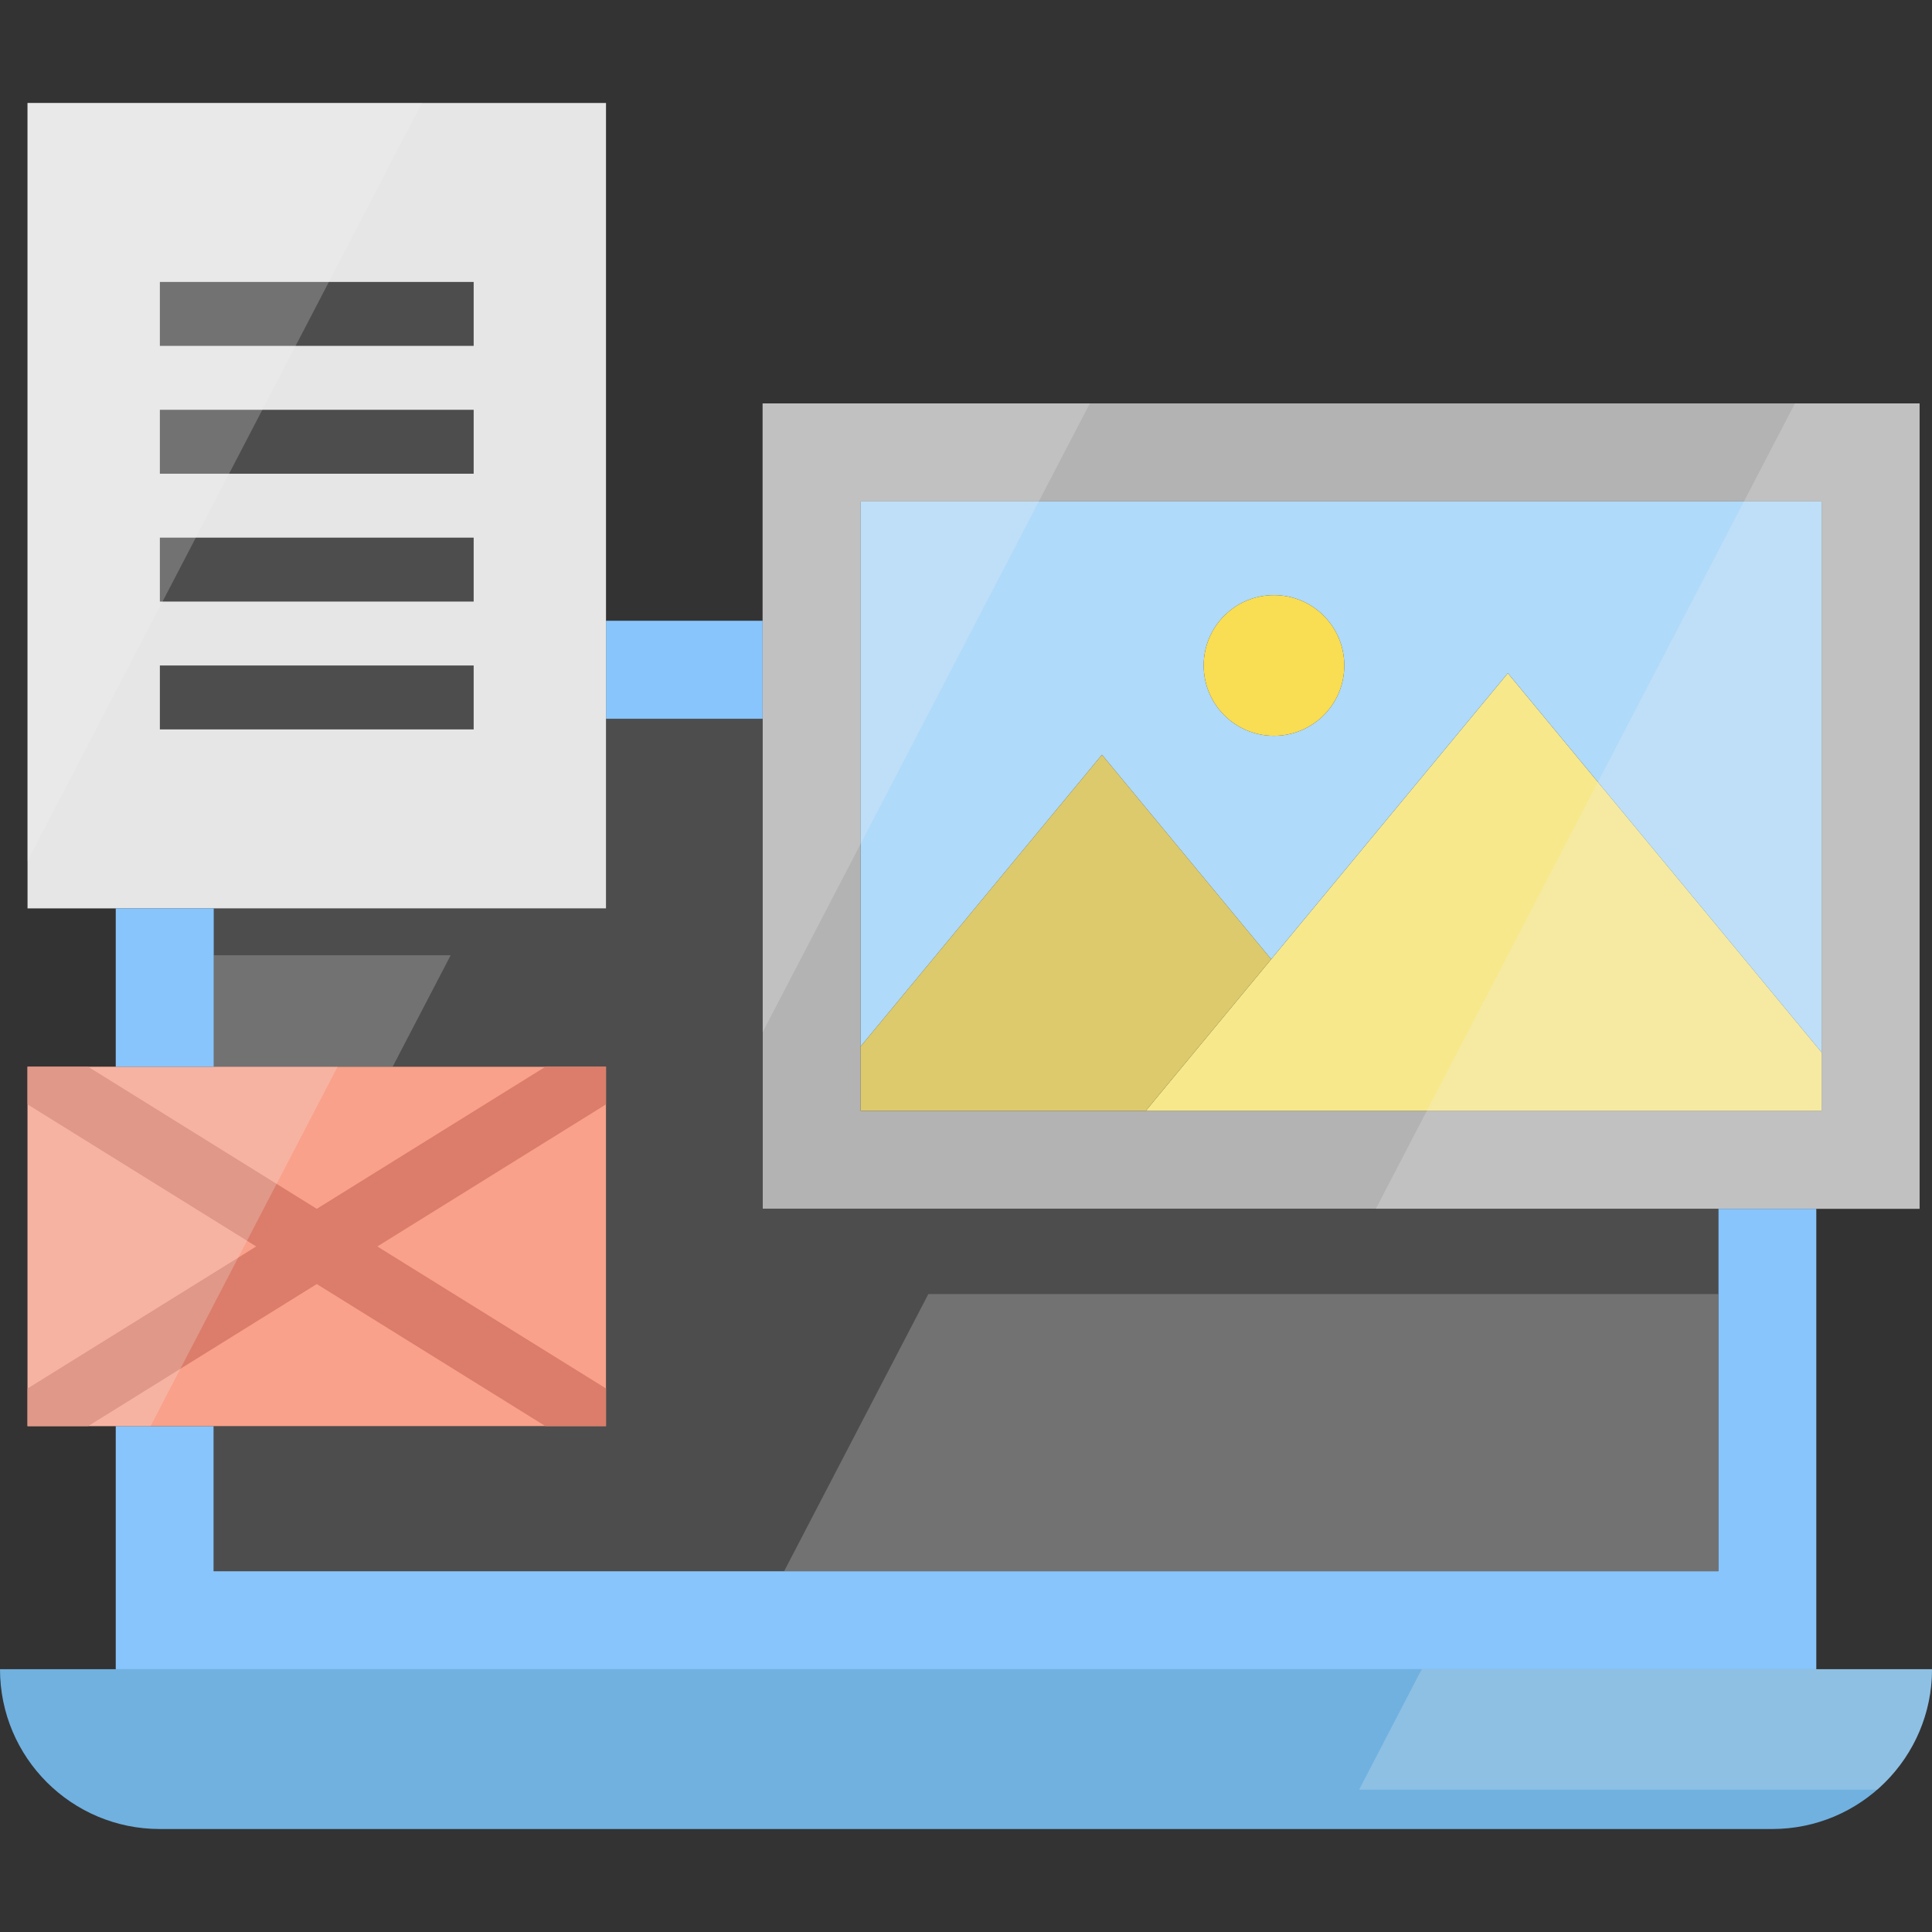 <?xml version="1.0" encoding="iso-8859-1"?>
<!-- Generator: Adobe Illustrator 19.0.0, SVG Export Plug-In . SVG Version: 6.00 Build 0)  -->
<svg version="1.1" id="Layer_1" xmlns="http://www.w3.org/2000/svg" xmlns:xlink="http://www.w3.org/1999/xlink" x="0px" y="0px"
	 viewBox="0 0 453.35 453.35" style="enable-background:new 0 0 453.35 453.35;" xml:space="preserve">
<rect x="0" y="0" width="453.35" height="453.35" fill="#333333" stroke="none"/>
<g>
	<path style="fill:#70B1E0;" d="M453.35,391.685c0,20.71-16.79,37.5-37.5,37.5H37.5c-10.36,0-19.73-4.2-26.52-10.98
		C4.2,411.415,0,402.045,0,391.685H453.35z"/>
	<path style="fill:#B3B3B3;" d="M178.95,94.665v188.99h271.49V94.665H178.95z M427.44,260.655H201.95v-142.99h225.49V260.655z"/>
	<polygon style="fill:#F7E88B;" points="427.44,246.945 427.44,260.655 268.86,260.655 298.28,225.095 353.82,157.975 	"/>
	<path style="fill:#AFDAF9;" d="M427.44,117.665v129.28l-73.62-88.97l-55.54,67.12l-39.7-47.98l-56.63,68.44v-127.89
		C201.95,117.665,427.44,117.665,427.44,117.665z M315.44,156.155c0-9.11-7.38-16.5-16.5-16.5c-9.11,0-16.49,7.39-16.49,16.5
		c0,9.12,7.38,16.5,16.49,16.5C308.06,172.655,315.44,165.275,315.44,156.155z"/>
	<polygon style="fill:#88C5FC;" points="426.2,283.655 426.2,391.685 27.16,391.685 27.16,334.655 27.16,334.645 50.16,334.645 
		50.16,334.655 50.16,368.685 403.2,368.685 403.2,283.655 	"/>
	<polygon style="fill:#4D4D4D;" points="403.2,283.655 403.2,368.685 50.16,368.685 50.16,334.645 142.2,334.645 142.2,250.315 
		50.16,250.315 50.16,213.155 142.2,213.155 142.2,168.665 178.95,168.665 178.95,283.655 	"/>
	<path style="fill:#F9DD53;" d="M298.94,139.655c9.12,0,16.5,7.39,16.5,16.5c0,9.12-7.38,16.5-16.5,16.5
		c-9.11,0-16.49-7.38-16.49-16.5C282.45,147.045,289.83,139.655,298.94,139.655z"/>
	<polygon style="fill:#DDCA6C;" points="258.58,177.115 298.28,225.095 268.86,260.655 201.95,260.655 201.95,245.555 	"/>
	<rect x="142.2" y="145.665" style="fill:#88C5FC;" width="36.75" height="23"/>
	<rect x="6.46" y="250.315" style="fill:#F9A18A;" width="135.74" height="84.33"/>
	<rect x="6.46" y="24.165" style="fill:#E6E6E6;" width="135.74" height="188.99"/>
	<rect x="27.16" y="213.155" style="fill:#88C5FC;" width="23" height="37.16"/>
	<rect x="37.514" y="66.16" style="fill:#4D4D4D;" width="73.633" height="15"/>
	<rect x="37.514" y="96.16" style="fill:#4D4D4D;" width="73.633" height="15"/>
	<rect x="37.514" y="126.16" style="fill:#4D4D4D;" width="73.633" height="15"/>
	<rect x="37.514" y="156.16" style="fill:#4D4D4D;" width="73.633" height="15"/>
	<polygon style="fill:#DB7D6A;" points="142.2,325.815 142.2,334.645 127.99,334.645 74.33,301.305 60.12,292.485 6.46,259.145 
		6.46,250.315 20.68,250.315 74.33,283.655 88.54,292.485 	"/>
	<polygon style="fill:#DB7D6A;" points="142.2,250.315 142.2,259.145 88.54,292.485 74.33,301.305 20.68,334.645 6.46,334.645 
		6.46,325.815 60.12,292.485 74.33,283.655 127.99,250.315 	"/>
	<g>
		<polygon style="opacity:0.23;fill:#F2F2F2;enable-background:new    ;" points="450.44,94.665 450.44,283.655 322.85,283.655 
			334.81,260.655 409.22,117.665 421.19,94.665 		"/>
		<polygon style="opacity:0.23;fill:#F2F2F2;enable-background:new    ;" points="255.73,94.665 251.81,102.195 243.76,117.665 
			239.98,124.935 214.02,174.815 201.95,198.015 201.63,198.635 178.95,242.215 178.95,94.665 		"/>
	</g>
	<g>
		<polygon style="opacity:0.23;fill:#F2F2F2;enable-background:new    ;" points="99.02,24.165 94.32,33.195 82.49,55.935 
			56.53,105.815 44.14,129.635 20.2,175.635 6.46,202.035 6.46,24.165 		"/>
	</g>
	<g>
		<polygon style="opacity:0.23;fill:#F2F2F2;enable-background:new    ;" points="79.21,250.315 74.99,258.425 49.03,308.305 
			36.64,332.125 35.33,334.645 6.46,334.645 6.46,250.315 		"/>
	</g>
	<g>
		<polygon style="opacity:0.23;fill:#F2F2F2;enable-background:new    ;" points="403.2,303.655 403.2,368.685 184,368.685 
			217.84,303.655 		"/>
		<polygon style="opacity:0.23;fill:#F2F2F2;enable-background:new    ;" points="105.75,224.155 95.52,243.805 92.13,250.315 
			50.16,250.315 50.16,224.155 		"/>
	</g>
	<g>
		<path style="opacity:0.23;fill:#F2F2F2;enable-background:new    ;" d="M453.35,391.685c0,11.27-4.98,21.39-12.85,28.26H318.92
			l14.7-28.26H453.35z"/>
	</g>
</g>
<g>
</g>
<g>
</g>
<g>
</g>
<g>
</g>
<g>
</g>
<g>
</g>
<g>
</g>
<g>
</g>
<g>
</g>
<g>
</g>
<g>
</g>
<g>
</g>
<g>
</g>
<g>
</g>
<g>
</g>
</svg>
